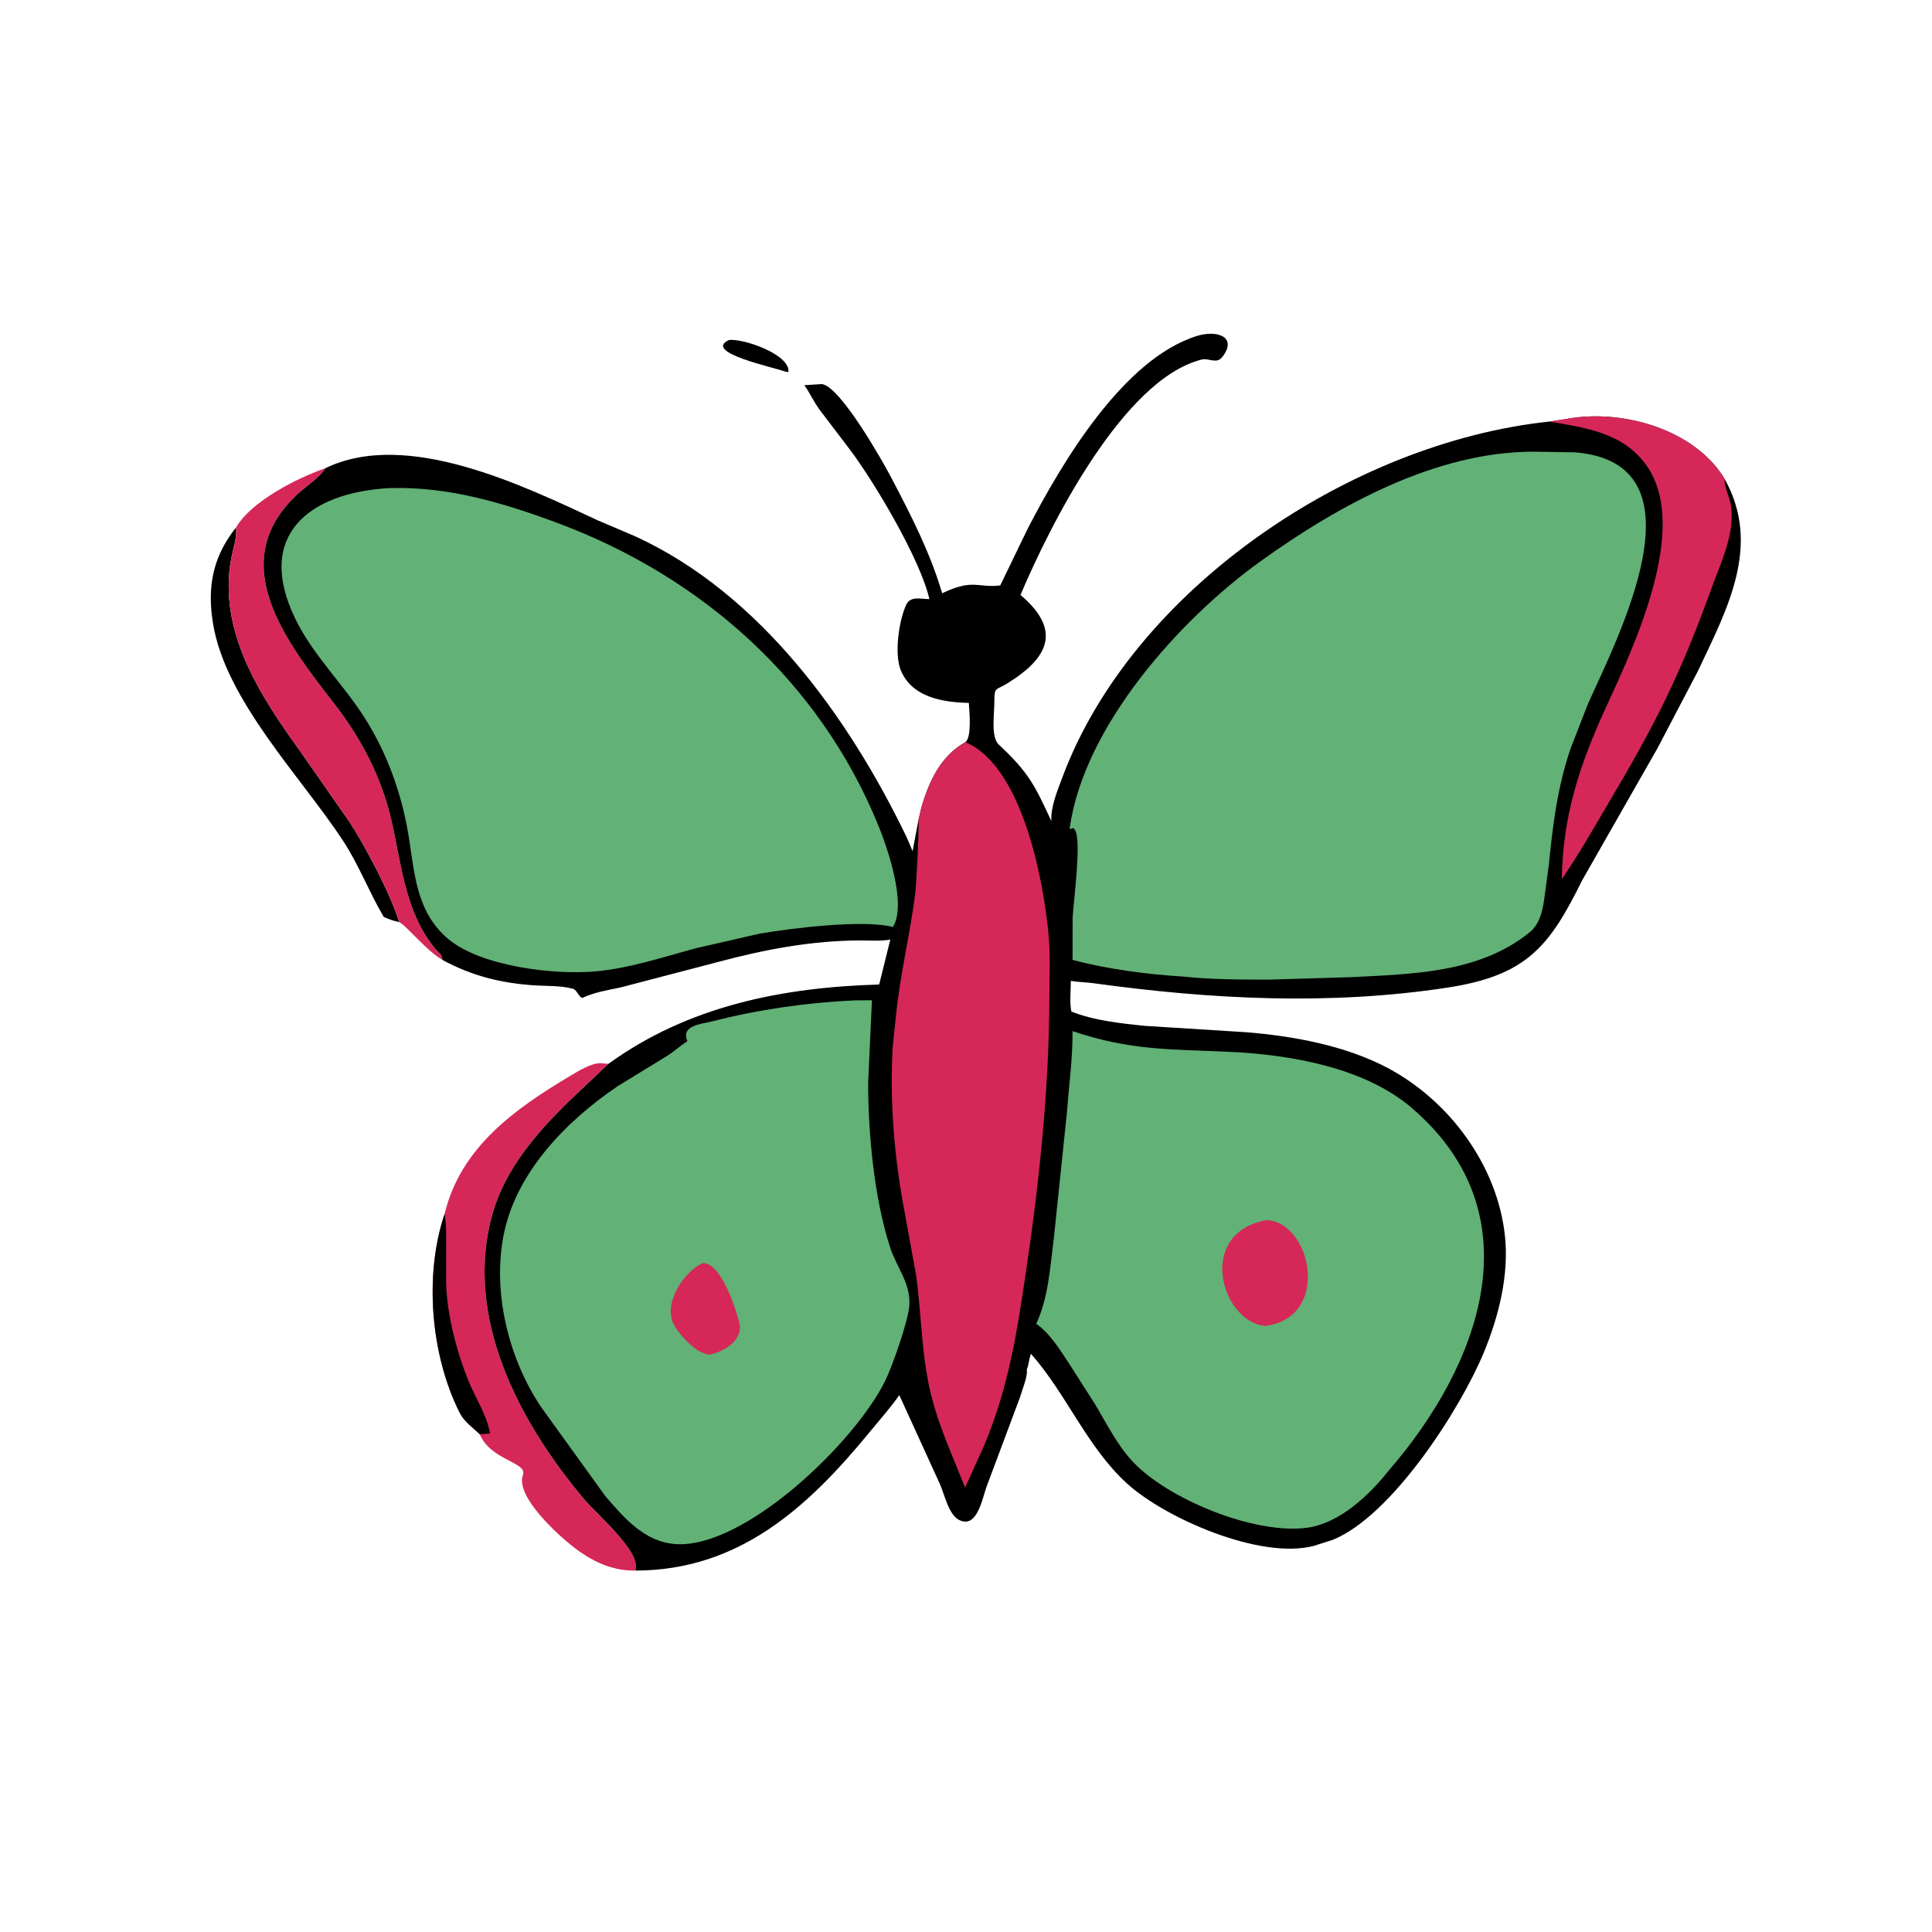 <svg version="1.1" xmlns="http://www.w3.org/2000/svg" style="display: block;" viewBox="0 0 2048 2048" width="640" height="640">
<path transform="translate(0,0)" fill="rgb(0,0,0)" d="M 772.569 360.5 C 786.555 358.169 838.229 375.598 835.74 394.5 L 831.893 393.785 C 821.89 389.709 744.459 373.682 772.569 360.5 z"/>
<path transform="translate(0,0)" fill="rgb(0,0,0)" d="M 250.186 559.163 L 250.344 561.079 C 250.958 570.748 247.127 581.59 245.314 591.043 C 230.477 668.406 275.387 736.881 318.536 796.77 L 370.302 870.965 C 386.241 895.347 414.557 948.285 423.126 977.488 C 417.18 976.153 412.259 974.509 406.751 971.949 C 391.217 945.577 380.478 916.891 363.605 891.161 C 319.719 824.24 238.541 741.704 225.755 660.526 L 224.497 651.76 C 220.447 615.768 228.13 586.978 250.186 559.163 z"/>
<path transform="translate(0,0)" fill="rgb(213,40,88)" d="M 250.186 559.163 C 266.333 531.42 314.729 506.789 344.898 496.317 L 344.458 497.063 C 338.573 506.401 325.321 514.894 317.012 522.369 C 234.817 596.322 306.228 683.585 355.445 747.429 C 383.639 784.003 404.758 824.951 415.063 870.166 C 425.699 916.835 429.607 967.314 461.365 1005.64 C 465.442 1010.56 468.424 1011.01 468.914 1017.51 C 450.696 1006.68 431.831 981.941 423.126 977.488 C 414.557 948.285 386.241 895.347 370.302 870.965 L 318.536 796.77 C 275.387 736.881 230.477 668.406 245.314 591.043 C 247.127 581.59 250.958 570.748 250.344 561.079 L 250.186 559.163 z"/>
<path transform="translate(0,0)" fill="rgb(213,40,88)" d="M 471.253 1286.91 C 488.226 1216.38 545.407 1175.66 604.475 1140.47 C 612.613 1135.62 627.361 1126.42 637.017 1127.05 L 644.994 1127.69 L 603.314 1167.17 C 569.29 1200.37 536.135 1238.63 522.552 1285.09 C 490.38 1395.14 550.45 1507.99 620.086 1590.23 C 631.887 1604.17 677.989 1643.88 673.702 1662.19 L 673.828 1664.89 C 648.171 1665.37 626.481 1654.51 606.759 1639.02 C 591.649 1627.16 546.023 1586.2 554.357 1563.54 C 559.375 1549.89 519.981 1548.15 508.551 1520.31 C 500.818 1512.94 492.154 1507.22 487.211 1497.38 C 456.584 1436.45 449.468 1351.77 471.253 1286.91 z"/>
<path transform="translate(0,0)" fill="rgb(0,0,0)" d="M 471.253 1286.91 C 473.161 1296.76 472.918 1306.5 472.903 1316.48 L 472.91 1359.55 C 473.611 1393.31 484.389 1434.1 497.12 1464.99 C 504.092 1481.9 515.559 1499.56 519.03 1517.5 L 519.5 1519.65 L 508.551 1520.31 C 500.818 1512.94 492.154 1507.22 487.211 1497.38 C 456.584 1436.45 449.468 1351.77 471.253 1286.91 z"/>
<path transform="translate(0,0)" fill="rgb(0,0,0)" d="M 1023.37 786.739 C 1030.19 781.535 1027.7 754.726 1026.99 745.103 C 999.688 744.544 966.757 739.362 954.906 710.569 C 947.744 693.167 952.841 658.049 960.564 641.199 C 965.083 631.341 976.092 635.136 985.179 635.056 C 975.533 592.778 927.33 511.997 902.1 478.133 L 868.936 434.515 C 861.815 424.779 858.402 416.178 852.611 408.324 L 871.323 407.123 C 891.135 409.948 936.078 489.737 944.5 505.789 C 965.346 545.522 986.051 585.645 998.711 628.88 C 1032.28 612.97 1035.74 623.501 1060.3 620.569 L 1089.86 559.504 C 1124.89 492.08 1190.21 380.406 1269.02 356.068 C 1290.1 349.555 1312.17 357.05 1295.72 378.391 C 1289.6 386.342 1281.51 379.248 1273.93 381.126 C 1190.45 401.815 1112.68 557.683 1081.77 630.635 C 1125.5 667.826 1112.12 697.085 1067.72 724.478 C 1055.46 732.04 1054.05 727.859 1054.08 743.442 C 1054.11 757.355 1050.09 781.239 1058.8 789.348 C 1091.14 819.444 1097.19 833.313 1114.48 870.363 C 1113.75 855.126 1120.6 839.058 1125.8 825 C 1199.92 624.795 1432.31 468.809 1642.69 446.849 L 1661.09 444.016 C 1719.45 433.286 1796.35 454.886 1828.25 507.764 C 1867.35 578.158 1831.29 644.871 1799.85 711.355 L 1756.89 793.372 L 1677.28 932.947 C 1642.81 1002.46 1619.26 1034 1534.1 1046.96 C 1409.02 1065.98 1283.41 1059.38 1158.64 1042.19 C 1150.81 1041.11 1142.9 1041.12 1135.13 1039.78 C 1135.14 1049.46 1133.66 1062.96 1135.68 1072.26 C 1159.23 1081.81 1189.28 1085.04 1214.27 1087.5 L 1320 1094.13 C 1370.25 1098.04 1426.28 1108.32 1471.01 1132.09 C 1536.74 1167.01 1587.29 1235.63 1595.29 1310 C 1599.78 1351.73 1588.66 1395.62 1572.81 1433.95 C 1548.55 1492.63 1476.17 1606.38 1413 1632.21 L 1392.52 1638.76 C 1335.36 1653.53 1234.62 1609.05 1194.61 1572.52 C 1152.23 1533.84 1130.63 1477.88 1092.89 1435.1 C 1090.67 1440.81 1090.61 1446.43 1088.4 1452 C 1089.83 1458.39 1083.23 1474.05 1081.22 1481.23 L 1046.38 1574.42 C 1041.46 1586.74 1036.42 1621.26 1016.5 1611.13 C 1005.43 1605.49 1001.04 1583.26 996.14 1572.73 L 953.298 1478.89 C 943.731 1492.56 932.515 1505.07 921.951 1517.96 C 855.657 1598.88 782.827 1664.62 673.828 1664.87 L 673.702 1662.19 C 677.989 1643.88 631.887 1604.17 620.086 1590.23 C 550.45 1507.99 490.38 1395.14 522.552 1285.09 C 536.135 1238.63 569.29 1200.37 603.314 1167.17 L 644.994 1127.69 C 729.3 1066.61 828.815 1046.59 931.949 1043.62 L 943.768 995.991 C 933.777 997.77 922.732 996.9 912.549 996.913 C 860.768 996.976 810.852 1006.42 760.874 1019.79 L 657.415 1046.84 C 643.596 1049.68 629.989 1051.86 617.145 1057.92 C 613.295 1056.35 611.686 1049.92 607.886 1048.29 L 606.633 1047.97 C 594.061 1044.69 580.107 1045.35 567.188 1044.55 C 531.755 1042.35 500.1 1034.54 468.914 1017.51 C 468.424 1011.01 465.442 1010.56 461.365 1005.64 C 429.607 967.314 425.699 916.835 415.063 870.166 C 404.758 824.951 383.639 784.003 355.445 747.429 C 306.228 683.585 234.817 596.322 317.012 522.369 C 325.321 514.894 338.573 506.401 344.458 497.063 L 344.898 496.317 C 431.201 454.468 554.893 514.969 633.346 551.439 L 673.449 568.562 C 805.395 629.057 899.652 760.242 961.006 887.287 L 967.399 902.286 L 973.636 869.001 L 976.716 856.037 C 984.691 828.419 997.217 801.25 1023.37 786.739 z"/>
<path transform="translate(0,0)" fill="rgb(213,40,88)" d="M 1642.69 446.849 L 1661.09 444.016 C 1719.45 433.286 1796.35 454.886 1828.25 507.764 C 1827.29 514.724 1833.2 526.586 1834.58 534.202 C 1840.01 564.357 1824.36 595.762 1814.33 623.518 C 1780.94 715.914 1754.65 767.826 1705.04 851.377 C 1688.94 878.49 1673.56 905.917 1655.61 931.863 C 1656.58 864.973 1674.29 811.096 1702.28 750.063 C 1730.96 687.54 1792.11 559.788 1745.52 493.651 C 1720.93 458.74 1681.62 453.722 1642.69 446.849 z"/>
<path transform="translate(0,0)" fill="rgb(213,40,88)" d="M 973.636 869.001 L 976.716 856.037 C 984.691 828.419 997.217 801.25 1023.37 786.739 C 1082.83 811.549 1106.22 930.542 1111.73 993.295 C 1113.52 1013.73 1112.42 1035.02 1112.38 1055.56 C 1112.19 1153.66 1101.82 1252.49 1087.38 1349.5 C 1077.62 1415.04 1068.91 1470.96 1043.08 1532.7 L 1023.06 1576.89 C 1010.04 1544.15 995.347 1512.38 986.879 1478 C 976.811 1437.12 976.808 1394.2 971.258 1352.57 L 956.164 1269.68 C 947.204 1216.83 943.346 1163.75 946.276 1110.15 L 949.552 1078.59 C 954.15 1032.3 964.494 991.833 970.177 947.23 C 971.368 937.884 974.425 879.35 973.636 869.001 z"/>
<path transform="translate(0,0)" fill="rgb(98,177,118)" d="M 905.683 1060.44 L 924.285 1060.29 L 920.293 1147.72 C 920.289 1201.85 926.644 1270.41 943.714 1322.72 C 950.487 1343.48 965.097 1359.69 963.99 1383 C 963.212 1399.38 945.849 1448.54 938.329 1463.77 C 905.65 1529.98 789.071 1641.36 716.534 1636.82 C 683.379 1634.74 661.926 1609.36 641.697 1585.98 L 573.789 1491.82 C 539.365 1440.87 521.667 1370.08 533.963 1308.73 C 547.275 1242.31 600.435 1188.2 654.916 1151.29 L 707.888 1118.85 C 714.802 1114.34 720.878 1108.82 727.746 1104.27 L 728.675 1103.67 C 721.38 1086.66 743.742 1085.57 755.303 1082.61 C 804.102 1070.09 855.378 1062.75 905.683 1060.44 z"/>
<path transform="translate(0,0)" fill="rgb(213,40,88)" d="M 744.74 1338.97 C 764.206 1337.71 779.955 1387.31 783.625 1401.81 C 788.421 1420.77 767.403 1433.09 751.63 1436.03 L 746.036 1434.52 C 734.561 1430.52 718.457 1413.31 713.56 1402.54 C 703.51 1380.45 725.154 1347.84 744.74 1338.97 z"/>
<path transform="translate(0,0)" fill="rgb(98,177,118)" d="M 1136.93 1093.04 C 1198.24 1113.8 1241.67 1112.16 1302.17 1114.92 C 1367.62 1117.9 1446.29 1131.4 1496.5 1174.42 C 1629.25 1288.17 1568.52 1447.91 1471.78 1559.23 C 1451.07 1585.37 1419.85 1614.75 1385.77 1619.44 C 1330.19 1627.09 1237.03 1589.03 1199.81 1548.39 C 1184.05 1531.18 1172.77 1508.57 1160.83 1488.56 L 1132.97 1445 C 1123.3 1430.52 1113.77 1414.54 1099.55 1404.08 L 1098.46 1403.3 C 1111.43 1375.15 1113 1344.36 1116.95 1314 L 1131.07 1178.5 C 1133.15 1150.07 1137.18 1121.61 1136.93 1093.04 z"/>
<path transform="translate(0,0)" fill="rgb(213,40,88)" d="M 1342.79 1293.32 L 1343.05 1293.35 C 1390.69 1296.21 1410.97 1396.8 1341.27 1405.54 C 1294.87 1401.7 1266.94 1307.09 1342.79 1293.32 z"/>
<path transform="translate(0,0)" fill="rgb(98,177,118)" d="M 412.282 517.431 C 474.611 515.399 533.081 532.861 590.898 554.361 C 743.334 611.044 868.69 722.023 931.031 874.91 C 940.592 898.359 961.605 958.757 946.5 982.672 C 916.028 974.519 839.885 983.739 804.776 989.807 L 738.08 1005.05 C 703.492 1014.39 667.961 1026.29 632.181 1029.63 C 587.761 1033.78 509.722 1024.52 474.981 995.232 C 443.079 968.335 439.745 930.329 434.078 891.938 C 427.202 845.359 411.475 799.796 386.014 760.074 C 362.865 723.959 331.387 694.107 312.653 655.136 C 270.317 567.068 328.141 522.17 412.282 517.431 z"/>
<path transform="translate(0,0)" fill="rgb(98,177,118)" d="M 1625.64 478.794 L 1669.53 479.496 C 1811.33 490.9 1714.81 675.554 1683.05 746.758 L 1664.74 793.856 C 1650.88 835.014 1646.03 874.475 1641.76 917.37 L 1638.38 942.443 C 1636.2 958.587 1634.82 977.504 1621.35 988.392 C 1568.03 1031.48 1497.89 1032.38 1432.75 1035.82 L 1345.43 1038.45 C 1314.78 1038.4 1284.76 1038.42 1254.25 1035.21 C 1215.63 1032.79 1174.53 1027.52 1136.95 1017.52 L 1137.04 972.735 C 1137.8 956.955 1146.67 891.639 1139.7 880.156 C 1136.88 875.494 1137.22 879.374 1133.81 878.5 C 1148.78 769.558 1251.2 656.02 1336.15 595.013 C 1418.86 535.618 1521.84 478.838 1625.64 478.794 z"/>
</svg>